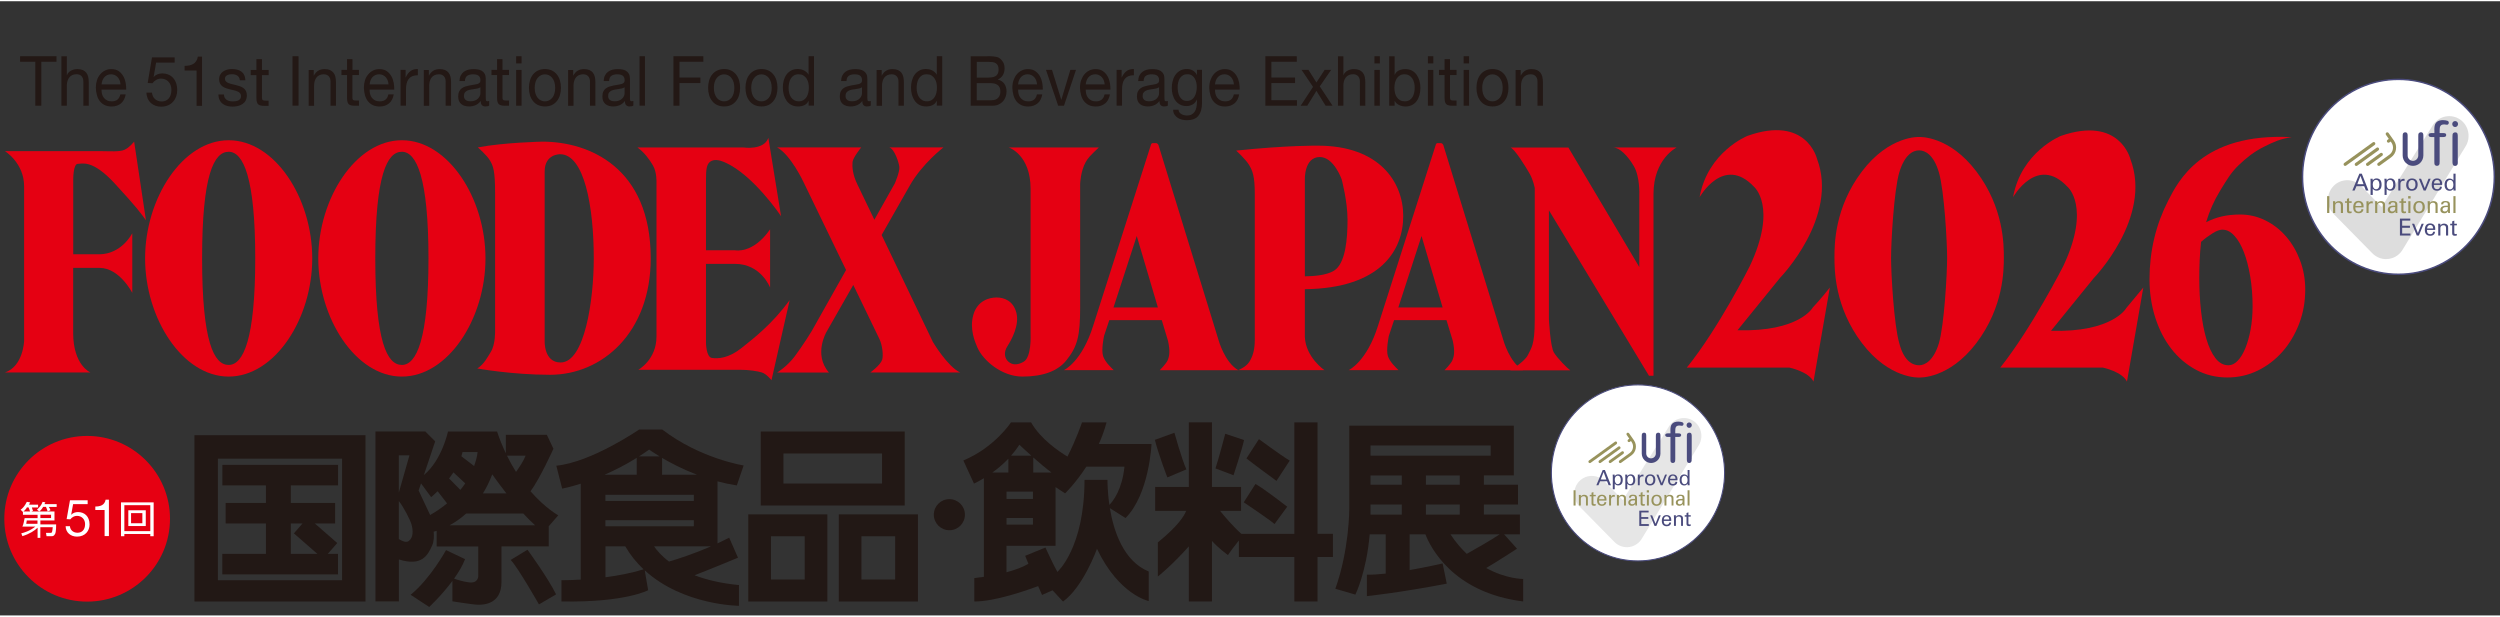 <?xml version="1.0" encoding="UTF-8"?>
<svg id="_レイヤー_1" data-name="レイヤー 1" xmlns="http://www.w3.org/2000/svg" width="300px" height="74px" xmlns:xlink="http://www.w3.org/1999/xlink" viewBox="0 0 446.93 109.8">
  <rect x="0" y="0" width="446.93" height="109.8" fill="#333333" stroke="none"/>
  <defs>
    <style>
      .cls-1 {
        fill: none;
      }

      .cls-2 {
        fill: #221815;
      }

      .cls-3 {
        fill: #231815;
      }

      .cls-4 {
        fill: #97925c;
      }

      .cls-5 {
        fill: #fff;
      }

      .cls-6 {
        fill: #4a4b7d;
      }

      .cls-7 {
        fill: #8c8c8c;
        opacity: .3;
      }

      .cls-8 {
        fill: #98935c;
      }

      .cls-9 {
        opacity: .3;
      }

      .cls-10 {
        fill: #aaabab;
      }

      .cls-11 {
        fill: #e50012;
      }

      .cls-12 {
        fill: #e60012;
      }

      .cls-13 {
        clip-path: url(#clippath);
      }
    </style>
    <clipPath id="clippath">
      <rect class="cls-1" x="281.43" y="74.52" width="22.72" height="23.09"/>
    </clipPath>
  </defs>
  <g>
    <g>
      <g>
        <path class="cls-5" d="M428.77,48.81c9.47,0,17.14-7.8,17.14-17.42s-7.68-17.42-17.14-17.42-17.14,7.8-17.14,17.42,7.68,17.42,17.14,17.42Z"/>
        <path class="cls-6" d="M428.77,48.95c-9.53,0-17.28-7.87-17.28-17.55s7.75-17.56,17.28-17.56,17.28,7.88,17.28,17.56-7.75,17.55-17.28,17.55ZM428.77,14.1c-9.38,0-17.01,7.76-17.01,17.29s7.63,17.29,17.01,17.29,17.01-7.76,17.01-17.29-7.63-17.29-17.01-17.29Z"/>
      </g>
      <path class="cls-7" d="M426.56,46.1c-.9,0-1.79-.37-2.44-1.03l-6.94-7.05c-1.35-1.38-1.35-3.61,0-5,1.35-1.37,3.55-1.37,4.91,0l3.68,3.76,9.03-14.43c.94-1.69,3.05-2.31,4.73-1.37,1.68.95,2.27,3.1,1.35,4.8l-11.28,18.5c-.52.97-1.47,1.63-2.54,1.78-.17.03-.33.04-.5.04"/>
      <path class="cls-6" d="M435.19,23.03c0-.58.06-.96.24-1.22.33-.49.91-.56,1.31-.56.34,0,.65.07.79.12.07.02.25.11.25.34,0,.2-.14.37-.31.37-.09,0-.44-.06-.51-.06-.74,0-.82.42-.82,1.1v.45h.59c.23,0,.58,0,.58.34,0,.37-.37.37-.58.37h-.59v4.37c0,.32-.01.53-.14.65-.07.07-.18.13-.34.13-.12,0-.25-.04-.34-.13-.13-.13-.13-.33-.13-.65v-4.37h-.51c-.11,0-.52,0-.52-.37,0-.34.41-.34.55-.34h.49v-.54Z"/>
      <path class="cls-6" d="M438.91,22.49c-.29,0-.52-.24-.52-.54s.23-.53.52-.53.52.24.52.53-.23.54-.52.54M439.39,28.65c0,.31-.01.4-.04.48-.07.21-.26.31-.44.31-.47,0-.48-.44-.48-.79v-4.43c0-.34.01-.51.13-.64.09-.09.21-.14.36-.14.25,0,.34.1.4.22.06.12.06.38.06.57v4.43Z"/>
      <path class="cls-4" d="M427,23.55c-.09-.13-.26-.16-.39-.06-.13.09-.15.27-.07.39l.51.73-.23.17c-.12.09-.15.27-.06.39.09.13.26.16.39.07l.23-.16.14.19h0s0,0,0,0c.49.7.33,1.66-.36,2.16l-2.06,1.49h0c-.12.09-.15.27-.06.4.09.13.26.16.39.07,0,0,2.05-1.48,2.05-1.49.94-.68,1.16-2.01.5-2.97l-.98-1.39Z"/>
      <path class="cls-6" d="M432.44,23.57h0c-.12.13-.12.29-.12.55v3.45c0,.53-.43.97-.95.97s-.95-.43-.95-.96v-3.46c0-.16,0-.36-.06-.47-.06-.11-.15-.22-.38-.22-.13,0-.25.05-.33.13h0c-.11.13-.12.29-.12.55v3.47c.01,1.02.84,1.85,1.85,1.85s1.84-.83,1.85-1.85v-3.47c0-.16,0-.36-.06-.47-.06-.11-.15-.22-.38-.22-.13,0-.25.05-.33.13"/>
      <g>
        <path class="cls-4" d="M424.53,25.69h0c.12-.09.15-.27.06-.4-.09-.13-.26-.16-.39-.07l-5.12,3.7h0c-.12.09-.15.27-.06.4.09.13.26.16.39.07l5.12-3.7Z"/>
        <path class="cls-4" d="M425.2,26.66h0c.12-.09.15-.27.06-.4-.09-.13-.26-.16-.39-.07l-3.8,2.74c-.12.09-.15.27-.06.4.09.13.26.16.39.07l3.8-2.74Z"/>
        <path class="cls-4" d="M425.88,27.62h0c.12-.09.15-.27.06-.4-.09-.13-.26-.16-.39-.07h0l-2.46,1.78c-.13.09-.15.27-.06.4.09.13.26.16.39.07l2.46-1.78Z"/>
        <g>
          <polygon class="cls-3" points="3.59 10.82 3.59 9.83 10.1 9.83 10.1 10.82 7.39 10.82 7.39 18.68 6.31 18.68 6.31 10.82 3.59 10.82"/>
          <path class="cls-3" d="M11.95,9.83v3.38h.02c.08-.2.18-.37.32-.5.14-.14.29-.25.46-.33.17-.09.35-.15.54-.19.19-.04.37-.06.54-.06.39,0,.71.06.97.17.26.12.47.28.63.48.16.21.27.45.34.74.06.29.1.6.1.95v4.21h-.97v-4.34c0-.4-.11-.71-.32-.94-.21-.23-.51-.35-.88-.35-.3,0-.55.05-.77.15-.22.1-.4.24-.54.42-.14.18-.25.39-.33.64-.07.24-.11.51-.11.8v3.62h-.97v-8.84h.97Z"/>
          <path class="cls-3" d="M21.62,18.27c-.44.36-.99.55-1.66.55-.47,0-.88-.08-1.23-.25-.35-.16-.64-.4-.87-.69-.24-.3-.41-.65-.53-1.07-.12-.41-.18-.86-.2-1.35,0-.49.07-.93.2-1.34s.33-.76.58-1.05c.25-.3.54-.53.88-.69.34-.17.71-.25,1.11-.25.52,0,.96.12,1.3.35.35.24.62.54.83.9.21.36.35.76.43,1.19.08.43.11.84.1,1.23h-4.41c0,.28.02.55.09.8.07.25.18.47.33.67.15.19.35.35.58.46.24.12.51.17.83.17.41,0,.75-.1,1.01-.31.26-.21.43-.52.52-.94h.96c-.13.72-.41,1.26-.86,1.62M21.39,14.16c-.09-.22-.21-.42-.35-.58-.15-.16-.32-.29-.52-.38-.2-.1-.42-.14-.67-.14s-.48.05-.68.14c-.2.1-.37.22-.52.39-.14.16-.26.36-.34.58-.08.22-.13.45-.15.7h3.38c-.02-.25-.07-.48-.15-.71"/>
          <rect class="cls-3" x="52.29" y="9.83" width="1.08" height="8.84"/>
          <path class="cls-3" d="M56.09,12.27v1.02h.02c.4-.78,1.04-1.16,1.91-1.16.39,0,.71.06.97.17.26.12.47.28.63.48.16.21.27.45.34.74.06.29.1.6.1.95v4.21h-.97v-4.33c0-.4-.11-.71-.32-.94-.21-.23-.51-.35-.88-.35-.3,0-.55.05-.77.15-.22.1-.4.24-.54.42-.14.18-.25.39-.32.64-.07.24-.11.51-.11.8v3.62h-.97v-6.4h.91Z"/>
          <path class="cls-3" d="M64.17,12.27v.93h-1.17v3.98c0,.12,0,.22.03.3.02.07.06.13.11.17.05.04.13.07.22.08.1.01.22.02.37.02h.44v.93h-.74c-.25,0-.47-.02-.64-.06-.18-.04-.32-.11-.43-.2-.11-.1-.19-.24-.24-.42-.05-.18-.08-.42-.08-.72v-4.08h-1v-.93h1v-1.92h.97v1.92h1.17Z"/>
          <path class="cls-3" d="M69.54,18.27c-.44.36-.99.55-1.66.55-.47,0-.88-.08-1.23-.25-.35-.16-.64-.4-.87-.69-.24-.3-.41-.65-.53-1.07-.12-.41-.18-.86-.2-1.35,0-.49.07-.93.2-1.34s.33-.76.58-1.05c.25-.3.54-.53.88-.69.34-.17.71-.25,1.11-.25.52,0,.96.12,1.3.35.35.24.62.54.83.9.21.36.35.76.43,1.19.08.43.11.84.1,1.23h-4.41c0,.28.02.55.09.8.07.25.18.47.33.67.15.19.35.35.58.46.24.12.51.17.83.17.41,0,.75-.1,1.01-.31.26-.21.43-.52.52-.94h.96c-.13.72-.41,1.26-.86,1.62M69.31,14.16c-.09-.22-.21-.42-.35-.58-.15-.16-.32-.29-.52-.38-.2-.1-.42-.14-.67-.14s-.48.05-.68.14c-.2.1-.37.22-.52.39-.14.16-.26.36-.34.58-.08.22-.13.45-.15.7h3.38c-.02-.25-.07-.48-.15-.71"/>
          <path class="cls-3" d="M72.51,12.27v1.35h.02c.24-.52.52-.9.87-1.15.34-.25.78-.36,1.3-.35v1.11c-.39,0-.72.06-.99.17-.27.12-.49.29-.66.51-.17.22-.29.49-.36.81-.08.32-.11.68-.11,1.1v2.85h-.97v-6.4h.91Z"/>
          <path class="cls-3" d="M76.67,12.27v1.02h.02c.4-.78,1.04-1.16,1.91-1.16.39,0,.71.06.97.17.26.12.47.28.63.48.16.21.27.45.34.74.06.29.1.6.1.95v4.21h-.97v-4.33c0-.4-.11-.71-.32-.94-.21-.23-.51-.35-.88-.35-.3,0-.55.05-.77.15-.22.1-.4.24-.54.42-.14.18-.25.39-.32.64-.07.24-.11.51-.11.8v3.62h-.97v-6.4h.91Z"/>
          <path class="cls-3" d="M87.45,18.65c-.17.11-.4.16-.69.16-.25,0-.45-.08-.6-.23-.15-.15-.22-.4-.22-.75-.27.35-.58.6-.93.75-.35.15-.74.23-1.15.23-.27,0-.52-.03-.76-.1-.24-.07-.45-.17-.62-.31-.18-.14-.31-.32-.42-.55-.1-.23-.15-.5-.15-.82,0-.36.06-.66.17-.89.11-.23.26-.42.45-.56.19-.14.4-.25.64-.33.24-.07.48-.14.74-.19.27-.06.52-.1.76-.13.24-.03.45-.07.63-.12.18-.05.33-.13.43-.23.11-.1.16-.25.16-.45,0-.23-.04-.42-.12-.56-.08-.14-.18-.25-.31-.32-.13-.07-.27-.12-.42-.15-.16-.03-.31-.04-.46-.04-.41,0-.75.08-1.03.25-.27.17-.42.49-.44.96h-.97c.02-.4.09-.73.23-1,.14-.27.32-.49.55-.66.23-.17.49-.29.78-.37.29-.07.61-.11.94-.11.27,0,.53.02.79.06.26.04.5.13.71.25.21.13.38.31.51.54.13.23.19.53.19.9v3.29c0,.25.01.43.04.54.03.12.12.17.27.17.08,0,.18-.02.3-.05v.82ZM85.88,15.37c-.12.1-.28.17-.48.22-.2.05-.4.08-.62.11-.22.03-.43.06-.66.1-.22.04-.42.1-.59.18-.17.08-.32.2-.43.35-.11.15-.16.36-.16.62,0,.17.03.32.1.44.06.12.15.22.25.29.1.07.22.13.36.16.14.03.28.05.43.05.32,0,.59-.05.82-.14.23-.09.41-.21.56-.36s.25-.3.32-.47c.07-.17.1-.33.1-.47v-1.07Z"/>
          <path class="cls-3" d="M91,12.27v.93h-1.17v3.98c0,.12,0,.22.03.3.02.07.06.13.11.17.05.04.13.07.22.08.1.01.22.02.37.02h.44v.93h-.74c-.25,0-.47-.02-.64-.06-.18-.04-.32-.11-.43-.2-.11-.1-.19-.24-.25-.42-.05-.18-.08-.42-.08-.72v-4.08h-1v-.93h1v-1.92h.97v1.92h1.17Z"/>
          <path class="cls-3" d="M92.27,9.83h.97v1.29h-.97v-1.29ZM93.24,18.68h-.97v-6.4h.97v6.4Z"/>
          <path class="cls-3" d="M94.74,14.16c.12-.41.3-.76.55-1.07.24-.3.54-.54.9-.71.36-.17.77-.26,1.23-.26s.88.09,1.24.26c.35.17.65.41.89.71.24.3.43.66.55,1.07.12.41.18.85.18,1.32s-.06.91-.18,1.31c-.12.4-.3.76-.55,1.06-.24.3-.54.54-.89.71-.35.17-.77.25-1.24.25s-.87-.09-1.23-.25c-.36-.17-.66-.4-.9-.71-.24-.3-.43-.65-.55-1.06-.12-.4-.18-.84-.18-1.31s.06-.91.18-1.32M95.73,16.52c.1.3.23.55.39.76.17.2.36.36.59.46.22.11.46.16.71.16s.49-.05.71-.16c.22-.11.42-.26.59-.46.17-.2.3-.45.39-.76.1-.3.14-.65.14-1.03s-.05-.73-.14-1.03c-.1-.3-.23-.56-.39-.76-.17-.21-.36-.36-.59-.47-.22-.11-.46-.16-.71-.16s-.49.05-.71.16c-.22.11-.42.27-.59.47-.17.21-.3.46-.39.76-.1.3-.14.65-.14,1.03s.05.73.14,1.03"/>
          <path class="cls-3" d="M102.47,12.27v1.02h.02c.4-.78,1.04-1.16,1.91-1.16.39,0,.71.06.97.17.26.12.47.28.63.48.16.21.27.45.34.74.06.29.1.6.1.95v4.21h-.97v-4.33c0-.4-.11-.71-.32-.94-.21-.23-.51-.35-.88-.35-.3,0-.55.05-.77.15-.22.1-.4.24-.54.42-.14.18-.25.39-.32.64-.07.24-.11.51-.11.8v3.62h-.97v-6.4h.91Z"/>
          <path class="cls-3" d="M113.23,18.65c-.17.11-.4.16-.69.16-.25,0-.45-.08-.6-.23-.15-.15-.22-.4-.22-.75-.27.35-.58.6-.93.75-.35.15-.74.23-1.15.23-.27,0-.52-.03-.76-.1-.24-.07-.45-.17-.62-.31-.18-.14-.31-.32-.42-.55-.1-.23-.15-.5-.15-.82,0-.36.06-.66.17-.89.11-.23.26-.42.45-.56.19-.14.4-.25.64-.33.24-.07.49-.14.74-.19.27-.06.52-.1.76-.13.24-.03.45-.07.63-.12.18-.05.33-.13.43-.23.11-.1.16-.25.16-.45,0-.23-.04-.42-.12-.56-.08-.14-.18-.25-.31-.32-.13-.07-.27-.12-.42-.15-.16-.03-.31-.04-.46-.04-.41,0-.75.08-1.03.25-.27.17-.42.49-.44.96h-.97c.02-.4.09-.73.23-1,.14-.27.32-.49.55-.66.23-.17.49-.29.78-.37.29-.07.61-.11.94-.11.27,0,.53.02.79.06.26.04.5.13.71.25.21.13.38.31.51.54.13.23.19.53.19.9v3.29c0,.25.01.43.04.54.03.12.12.17.27.17.08,0,.18-.02.3-.05v.82ZM111.66,15.37c-.12.1-.28.17-.48.22-.2.05-.4.08-.62.11-.22.03-.43.06-.66.1-.22.04-.42.1-.59.18-.17.08-.32.2-.43.35-.11.15-.16.36-.16.62,0,.17.03.32.1.44.06.12.15.22.25.29.1.07.22.13.36.16.14.03.28.05.43.05.32,0,.59-.05.82-.14.23-.09.41-.21.56-.36.14-.14.25-.3.32-.47.07-.17.1-.33.1-.47v-1.07Z"/>
          <rect class="cls-3" x="114.33" y="9.83" width=".97" height="8.84"/>
          <polygon class="cls-3" points="125.74 9.83 125.74 10.82 121.47 10.82 121.47 13.64 125.21 13.64 125.21 14.63 121.47 14.63 121.47 18.68 120.39 18.68 120.39 9.83 125.74 9.83"/>
          <path class="cls-3" d="M126.77,14.16c.12-.41.3-.76.55-1.07.24-.3.54-.54.9-.71.36-.17.77-.26,1.23-.26s.88.09,1.24.26c.35.17.65.41.89.71.24.3.43.66.55,1.07.12.41.18.85.18,1.32s-.06.91-.18,1.31c-.12.4-.3.76-.55,1.06-.24.3-.54.54-.89.71-.35.17-.77.25-1.24.25s-.87-.09-1.23-.25c-.36-.17-.66-.4-.9-.71-.24-.3-.43-.65-.55-1.06-.12-.4-.18-.84-.18-1.31s.06-.91.18-1.32M127.76,16.52c.1.3.23.55.39.76.17.2.36.36.59.46.22.11.46.16.71.16s.49-.05.71-.16c.22-.11.42-.26.59-.46.17-.2.3-.45.39-.76.1-.3.14-.65.14-1.03s-.05-.73-.14-1.03c-.1-.3-.23-.56-.39-.76-.17-.21-.36-.36-.59-.47-.22-.11-.46-.16-.71-.16s-.49.05-.71.16c-.22.11-.42.27-.59.47-.17.21-.3.46-.39.76-.1.3-.14.65-.14,1.03s.05.73.14,1.03"/>
          <path class="cls-3" d="M133.45,14.16c.12-.41.3-.76.55-1.07.24-.3.54-.54.9-.71.36-.17.77-.26,1.23-.26s.88.09,1.24.26c.35.17.65.41.89.71.24.3.43.66.55,1.07s.18.85.18,1.32-.06.91-.18,1.31-.3.76-.55,1.06c-.24.3-.54.54-.89.71-.35.17-.77.25-1.24.25s-.87-.09-1.23-.25c-.36-.17-.66-.4-.9-.71-.24-.3-.43-.65-.55-1.06-.12-.4-.18-.84-.18-1.31s.06-.91.18-1.32M134.44,16.52c.1.3.23.55.39.76.17.2.36.36.59.46.22.11.46.16.71.16s.49-.05.71-.16c.22-.11.42-.26.59-.46.17-.2.3-.45.39-.76.1-.3.14-.65.14-1.03s-.05-.73-.14-1.03c-.1-.3-.23-.56-.39-.76-.17-.21-.36-.36-.59-.47-.22-.11-.46-.16-.71-.16s-.49.05-.71.16c-.22.11-.42.27-.59.47-.17.21-.3.46-.39.76-.1.3-.14.65-.14,1.03s.05.73.14,1.03"/>
          <path class="cls-3" d="M144.56,18.68v-.87h-.02c-.16.36-.41.61-.75.77-.34.16-.72.23-1.13.23-.46,0-.85-.09-1.19-.27-.34-.18-.62-.42-.84-.73-.22-.31-.39-.66-.51-1.07-.11-.4-.17-.83-.17-1.29s.05-.88.16-1.29c.11-.4.28-.76.5-1.06.22-.3.5-.54.84-.72.34-.18.73-.27,1.18-.27.15,0,.32.02.49.05.17.03.35.09.52.17.17.08.34.18.5.31.16.13.29.29.39.48h.02v-3.3h.97v8.84h-.97ZM141.08,16.4c.07.29.18.54.33.76.15.22.34.4.57.53.23.13.5.2.82.2s.6-.07.83-.21c.23-.14.41-.32.56-.55.14-.23.25-.49.31-.77.06-.29.1-.58.1-.88,0-.31-.03-.62-.1-.91-.07-.29-.18-.55-.32-.77-.15-.22-.34-.4-.58-.54-.23-.14-.52-.2-.85-.2s-.6.07-.83.21c-.23.14-.41.33-.55.56-.14.23-.24.49-.3.79-.06.3-.09.6-.09.92,0,.3.04.59.11.87"/>
          <path class="cls-3" d="M155.67,18.65c-.17.11-.4.16-.69.16-.25,0-.45-.08-.6-.23-.15-.15-.22-.4-.22-.75-.27.35-.58.6-.93.75-.35.15-.74.23-1.15.23-.27,0-.52-.03-.76-.1-.24-.07-.45-.17-.62-.31-.18-.14-.31-.32-.42-.55-.1-.23-.15-.5-.15-.82,0-.36.06-.66.17-.89.11-.23.26-.42.45-.56.19-.14.4-.25.64-.33.24-.07.48-.14.74-.19.27-.06.52-.1.76-.13.24-.03.45-.07.63-.12.18-.05.33-.13.43-.23.11-.1.16-.25.16-.45,0-.23-.04-.42-.12-.56-.08-.14-.18-.25-.31-.32-.13-.07-.27-.12-.42-.15-.16-.03-.31-.04-.46-.04-.41,0-.75.08-1.03.25-.27.17-.42.49-.44.96h-.97c.02-.4.09-.73.23-1,.14-.27.32-.49.55-.66.23-.17.49-.29.78-.37.29-.07.61-.11.94-.11.27,0,.53.02.79.06.26.04.5.13.71.25.21.13.38.31.51.54.13.23.19.53.19.9v3.29c0,.25.01.43.04.54.03.12.12.17.27.17.08,0,.18-.02.3-.05v.82ZM154.1,15.37c-.12.1-.28.17-.48.22-.2.05-.4.08-.62.11-.22.03-.43.06-.66.1-.22.04-.42.1-.59.18-.17.08-.32.2-.43.35-.11.15-.16.36-.16.62,0,.17.03.32.1.44.06.12.15.22.25.29.1.07.22.13.36.16.14.03.28.05.43.05.32,0,.59-.05.82-.14.23-.09.41-.21.56-.36.14-.14.25-.3.32-.47.07-.17.1-.33.1-.47v-1.07Z"/>
          <path class="cls-3" d="M157.62,12.27v1.02h.02c.4-.78,1.04-1.16,1.91-1.16.39,0,.71.06.97.17.26.12.47.28.63.48.16.21.27.45.34.74.06.29.1.6.1.95v4.21h-.97v-4.33c0-.4-.11-.71-.32-.94-.21-.23-.51-.35-.88-.35-.3,0-.55.05-.77.15-.22.1-.4.24-.54.42-.14.18-.25.39-.32.64-.07.24-.11.51-.11.8v3.62h-.97v-6.4h.91Z"/>
          <path class="cls-3" d="M167.47,18.68v-.87h-.02c-.16.36-.41.61-.75.77-.34.16-.72.23-1.13.23-.46,0-.85-.09-1.19-.27-.34-.18-.62-.42-.84-.73-.22-.31-.39-.66-.51-1.07-.11-.4-.17-.83-.17-1.29s.06-.88.17-1.29c.11-.4.28-.76.5-1.06.22-.3.51-.54.84-.72.34-.18.73-.27,1.18-.27.15,0,.32.02.49.05.17.03.35.09.53.17.17.08.34.18.49.31.16.13.29.29.39.48h.02v-3.3h.97v8.84h-.97ZM163.98,16.4c.07.29.18.54.33.76.15.22.34.4.57.53.23.13.5.2.82.2s.6-.07.83-.21c.23-.14.41-.32.56-.55.14-.23.25-.49.31-.77.06-.29.1-.58.1-.88,0-.31-.03-.62-.1-.91-.07-.29-.18-.55-.33-.77-.15-.22-.34-.4-.57-.54-.24-.14-.52-.2-.86-.2s-.6.07-.83.21c-.23.14-.41.33-.55.56-.14.23-.24.49-.3.79-.06.3-.09.6-.09.92,0,.3.04.59.11.87"/>
          <path class="cls-3" d="M176.48,9.83c.17,0,.36,0,.56,0,.2,0,.4.02.6.04.2.02.38.05.55.09.17.04.32.1.44.19.27.17.49.41.68.72.19.31.28.68.28,1.13,0,.47-.11.88-.31,1.22-.21.34-.51.6-.89.76v.03c.5.12.88.36,1.15.74.27.38.4.84.4,1.39,0,.32-.05.64-.16.94-.11.31-.26.58-.47.81-.21.23-.47.42-.78.57-.31.14-.66.22-1.07.22h-3.93v-8.84h2.95ZM176.78,13.64c.62,0,1.06-.12,1.33-.35.27-.23.41-.59.41-1.06,0-.31-.05-.56-.14-.74s-.22-.32-.38-.42c-.16-.1-.34-.16-.55-.19-.21-.03-.43-.04-.67-.04h-2.16v2.81h2.16ZM177.32,17.69c.48,0,.85-.14,1.12-.42.27-.28.4-.67.4-1.16,0-.29-.05-.53-.15-.72-.1-.19-.23-.34-.39-.45-.16-.11-.35-.19-.56-.23s-.43-.07-.66-.07h-2.47v3.06h2.71Z"/>
          <path class="cls-3" d="M185.47,18.27c-.44.36-1,.55-1.66.55-.47,0-.88-.08-1.23-.25-.34-.16-.64-.4-.87-.69-.23-.3-.41-.65-.53-1.07-.12-.41-.18-.86-.2-1.35,0-.49.07-.93.21-1.34.14-.4.33-.76.58-1.05.25-.3.54-.53.88-.69.34-.17.71-.25,1.11-.25.52,0,.96.12,1.3.35.35.24.62.54.83.9.21.36.35.76.43,1.19.08.43.11.84.1,1.23h-4.41c0,.28.02.55.09.8.07.25.18.47.33.67.15.19.35.35.58.46.24.12.51.17.83.17.41,0,.75-.1,1.01-.31.26-.21.44-.52.52-.94h.96c-.13.72-.41,1.26-.85,1.62M185.24,14.16c-.09-.22-.2-.42-.35-.58-.15-.16-.32-.29-.52-.38-.2-.1-.42-.14-.67-.14s-.48.05-.68.14c-.2.1-.37.22-.52.39-.14.16-.26.36-.34.58-.08.22-.13.45-.15.7h3.38c-.01-.25-.07-.48-.15-.71"/>
          <polygon class="cls-3" points="189.17 18.68 186.99 12.27 188.07 12.27 189.72 17.61 189.74 17.61 191.35 12.27 192.36 12.27 190.21 18.68 189.17 18.68"/>
          <path class="cls-3" d="M197.56,18.27c-.44.36-1,.55-1.66.55-.47,0-.88-.08-1.23-.25-.34-.16-.64-.4-.87-.69-.23-.3-.41-.65-.53-1.07-.12-.41-.18-.86-.2-1.35,0-.49.07-.93.21-1.34.14-.4.33-.76.58-1.05.25-.3.54-.53.88-.69.34-.17.71-.25,1.11-.25.52,0,.96.12,1.3.35.35.24.62.54.83.9.21.36.35.76.43,1.19.08.43.11.84.1,1.23h-4.41c0,.28.02.55.09.8.07.25.18.47.33.67.15.19.35.35.58.46.24.12.51.17.83.17.41,0,.75-.1,1.01-.31.26-.21.44-.52.52-.94h.96c-.13.72-.41,1.26-.85,1.62M197.33,14.16c-.09-.22-.2-.42-.35-.58-.15-.16-.32-.29-.52-.38-.2-.1-.42-.14-.67-.14s-.48.05-.68.14-.37.22-.52.39c-.14.16-.26.36-.34.58-.08.22-.13.45-.15.7h3.38c-.01-.25-.07-.48-.15-.71"/>
          <path class="cls-3" d="M200.52,12.27v1.35h.02c.24-.52.53-.9.87-1.15.34-.25.78-.36,1.3-.35v1.11c-.39,0-.72.06-.99.17-.27.12-.49.29-.66.51-.17.22-.29.49-.36.81-.08.32-.11.68-.11,1.1v2.85h-.97v-6.4h.91Z"/>
          <path class="cls-3" d="M208.79,18.65c-.17.11-.4.16-.69.16-.25,0-.45-.08-.6-.23-.15-.15-.22-.4-.22-.75-.27.35-.58.6-.93.75-.35.15-.74.23-1.15.23-.27,0-.52-.03-.76-.1-.24-.07-.45-.17-.62-.31-.18-.14-.31-.32-.42-.55-.1-.23-.15-.5-.15-.82,0-.36.06-.66.17-.89.11-.23.26-.42.45-.56.19-.14.4-.25.64-.33.24-.07.48-.14.73-.19.27-.06.52-.1.76-.13.24-.03.45-.07.63-.12.18-.05.33-.13.43-.23.11-.1.16-.25.16-.45,0-.23-.04-.42-.12-.56-.08-.14-.18-.25-.31-.32s-.27-.12-.42-.15c-.16-.03-.31-.04-.46-.04-.41,0-.75.08-1.03.25-.27.17-.42.49-.44.96h-.97c.02-.4.09-.73.23-1,.14-.27.32-.49.55-.66.23-.17.49-.29.78-.37.29-.07.61-.11.94-.11.27,0,.53.02.79.06.26.04.5.13.71.25.21.13.38.31.51.54.13.23.19.53.19.9v3.29c0,.25.01.43.04.54.03.12.12.17.27.17.08,0,.18-.02.3-.05v.82ZM207.21,15.37c-.12.1-.28.17-.48.22-.2.05-.4.08-.62.11-.22.03-.43.06-.65.1-.22.04-.42.1-.59.18-.18.08-.32.2-.43.35-.11.15-.17.36-.17.62,0,.17.03.32.1.44.06.12.15.22.25.29.1.07.22.13.36.16.14.03.28.05.43.05.32,0,.59-.05.82-.14.23-.09.42-.21.56-.36.14-.14.25-.3.32-.47.07-.17.1-.33.1-.47v-1.07Z"/>
          <path class="cls-3" d="M214.24,20.49c-.44.52-1.13.78-2.07.78-.27,0-.55-.03-.84-.1-.29-.07-.54-.17-.78-.32-.23-.15-.42-.34-.58-.58-.15-.24-.24-.53-.25-.88h.97c0,.19.06.35.16.48.1.13.23.24.38.32.15.08.31.14.48.18.17.04.34.06.5.06.32,0,.59-.06.81-.18.22-.12.4-.29.55-.5.14-.21.25-.46.31-.76.06-.3.1-.62.1-.98v-.42h-.02c-.17.4-.42.69-.76.87-.34.19-.7.28-1.08.28-.44,0-.82-.09-1.15-.26-.33-.17-.6-.41-.82-.7-.22-.29-.39-.64-.5-1.03-.11-.39-.17-.81-.17-1.25,0-.38.05-.77.14-1.17.09-.4.24-.76.46-1.09.21-.33.49-.6.84-.81.35-.21.78-.32,1.29-.32.37,0,.71.09,1.03.27.31.18.56.44.73.8h.01v-.92h.91v5.86c0,1.05-.22,1.83-.66,2.35M213.01,17.61c.22-.14.4-.33.54-.57.14-.24.24-.5.3-.8.06-.3.1-.59.1-.89,0-.28-.03-.56-.09-.83-.06-.27-.16-.52-.29-.74-.13-.22-.31-.39-.52-.53-.21-.13-.47-.2-.77-.2s-.58.06-.8.19c-.22.13-.4.3-.54.51-.14.22-.24.46-.31.74-.07.28-.1.57-.1.88,0,.29.03.58.08.87.05.29.14.55.27.79.13.23.3.42.51.57.21.14.48.22.8.22s.59-.07.82-.22"/>
          <path class="cls-3" d="M220.67,18.27c-.44.36-1,.55-1.66.55-.47,0-.88-.08-1.23-.25-.34-.16-.64-.4-.87-.69-.23-.3-.41-.65-.53-1.07-.12-.41-.18-.86-.2-1.35,0-.49.07-.93.21-1.34.14-.4.33-.76.58-1.05.25-.3.54-.53.88-.69.34-.17.71-.25,1.11-.25.52,0,.96.12,1.3.35.35.24.62.54.83.9.21.36.35.76.43,1.19.08.43.11.84.1,1.23h-4.41c0,.28.02.55.09.8.07.25.18.47.33.67.15.19.35.35.58.46.24.12.51.17.83.17.41,0,.75-.1,1.01-.31.26-.21.44-.52.52-.94h.96c-.13.72-.41,1.26-.85,1.62M220.44,14.16c-.09-.22-.2-.42-.35-.58-.15-.16-.32-.29-.52-.38-.2-.1-.42-.14-.67-.14s-.48.05-.68.14c-.2.1-.37.22-.52.39-.14.16-.26.36-.34.58-.08.22-.13.45-.15.7h3.38c-.01-.25-.07-.48-.15-.71"/>
          <polygon class="cls-3" points="231.83 9.83 231.83 10.82 227.29 10.82 227.29 13.64 231.52 13.64 231.52 14.63 227.29 14.63 227.29 17.69 231.86 17.69 231.86 18.68 226.21 18.68 226.21 9.83 231.83 9.83"/>
          <polygon class="cls-3" points="232.68 12.27 233.92 12.27 235.34 14.52 236.81 12.27 237.97 12.27 235.94 15.22 238.22 18.68 236.98 18.68 235.34 16.03 233.7 18.68 232.52 18.68 234.73 15.31 232.68 12.27"/>
          <path class="cls-3" d="M240.16,9.83v3.38h.02c.08-.2.18-.37.32-.5.14-.14.29-.25.46-.33.17-.09.35-.15.54-.19.19-.04.37-.06.54-.06.39,0,.71.06.97.17.26.12.47.28.63.48.16.21.27.45.34.74.06.29.1.6.1.95v4.21h-.97v-4.34c0-.4-.11-.71-.32-.94-.21-.23-.51-.35-.88-.35-.3,0-.55.05-.77.15-.22.1-.4.24-.54.42-.14.18-.25.39-.33.64-.07.24-.11.51-.11.8v3.62h-.97v-8.84h.97Z"/>
          <path class="cls-3" d="M245.71,9.83h.97v1.29h-.97v-1.29ZM246.67,18.68h-.97v-6.4h.97v6.4Z"/>
          <path class="cls-3" d="M249.32,9.83v3.31h.02c.16-.36.41-.61.75-.77.34-.16.72-.24,1.13-.24.45,0,.85.09,1.19.27.34.18.62.43.84.74.22.31.39.67.51,1.07.11.4.17.83.17,1.29s-.06.88-.17,1.29c-.11.4-.28.76-.5,1.06-.22.3-.51.54-.84.71-.34.17-.73.26-1.18.26-.14,0-.31-.02-.48-.05-.18-.03-.36-.09-.53-.16-.17-.07-.34-.17-.5-.3-.16-.13-.29-.29-.39-.48h-.02v.85h-.97v-8.84h.97ZM252.8,14.55c-.07-.29-.18-.54-.33-.76-.15-.22-.34-.4-.57-.53-.23-.13-.5-.2-.82-.2s-.6.07-.83.21c-.23.14-.41.32-.56.55-.14.23-.25.49-.31.77-.07.29-.1.58-.1.88,0,.31.03.62.1.91.07.29.18.55.33.77.15.22.34.4.58.54.23.14.52.2.85.2s.61-.07.84-.21c.22-.14.4-.33.54-.56.14-.23.24-.49.3-.79.06-.3.09-.6.09-.92,0-.3-.04-.59-.11-.87"/>
          <path class="cls-3" d="M255.27,9.83h.97v1.29h-.97v-1.29ZM256.24,18.68h-.97v-6.4h.97v6.4Z"/>
          <path class="cls-3" d="M260.39,12.27v.93h-1.17v3.98c0,.12.01.22.03.3.02.07.06.13.11.17.05.04.13.07.22.08.1.01.22.02.37.02h.44v.93h-.74c-.25,0-.47-.02-.64-.06-.18-.04-.32-.11-.43-.2-.11-.1-.19-.24-.25-.42-.05-.18-.08-.42-.08-.72v-4.08h-1v-.93h1v-1.92h.97v1.92h1.17Z"/>
          <path class="cls-3" d="M261.66,9.83h.97v1.29h-.97v-1.29ZM262.63,18.68h-.97v-6.4h.97v6.4Z"/>
          <path class="cls-3" d="M264.13,14.16c.12-.41.3-.76.55-1.07.24-.3.54-.54.9-.71.36-.17.77-.26,1.23-.26s.88.09,1.24.26c.35.17.65.41.89.71.24.3.42.66.55,1.07.12.41.18.85.18,1.32s-.06.91-.18,1.31c-.12.4-.3.76-.55,1.06-.24.3-.54.54-.89.71-.35.17-.77.25-1.24.25s-.87-.09-1.23-.25c-.36-.17-.66-.4-.9-.71-.24-.3-.43-.65-.55-1.06-.12-.4-.18-.84-.18-1.31s.06-.91.18-1.32M265.12,16.52c.09.3.23.55.39.76.17.2.36.36.59.46.22.11.46.16.71.16s.49-.05.71-.16c.22-.11.42-.26.59-.46.17-.2.3-.45.39-.76.09-.3.14-.65.14-1.03s-.05-.73-.14-1.03c-.1-.3-.23-.56-.39-.76-.17-.21-.36-.36-.59-.47-.22-.11-.46-.16-.71-.16s-.49.05-.71.16c-.22.11-.42.27-.59.47-.17.21-.3.46-.39.76-.1.3-.14.65-.14,1.03s.05.73.14,1.03"/>
          <path class="cls-3" d="M271.86,12.27v1.02h.02c.4-.78,1.04-1.16,1.91-1.16.39,0,.71.06.97.17.26.12.47.28.63.48.16.21.27.45.34.74.06.29.1.6.1.95v4.21h-.97v-4.33c0-.4-.11-.71-.32-.94-.21-.23-.51-.35-.88-.35-.3,0-.55.05-.77.15-.21.1-.4.24-.54.42-.14.18-.25.39-.32.64-.07.24-.11.51-.11.8v3.62h-.97v-6.4h.91Z"/>
        </g>
        <g>
          <path class="cls-6" d="M438.03,39.78v.28h.35v1.43c0,.34.16.44.53.44.08,0,.18-.02.3-.05v-.29c-.06.02-.12.03-.19.03-.22,0-.26-.06-.26-.27v-1.29h.46v-.28h-.46v-.56l-.38.13v.43h-.35ZM436.27,40.12v-.34h-.4c.01.15.02.3.02.43v1.68h.38v-1.37c0-.28.23-.48.55-.48s.46.17.46.52v1.33h.38v-1.31c0-.24,0-.41-.1-.54-.13-.18-.37-.29-.64-.29-.31,0-.56.15-.65.37M433.9,40.62c0-.38.24-.63.56-.63.29,0,.51.22.51.58v.05h-1.07ZM435.32,41.21h-.36c0,.27-.2.44-.5.44-.37,0-.58-.22-.58-.63v-.13h1.47c0-.09,0-.17,0-.26,0-.56-.34-.91-.91-.91-.6,0-.95.39-.95,1.15,0,.7.34,1.06.98,1.06.5,0,.83-.28.84-.73M432.04,41.89h.38l.88-2.11h-.38l-.67,1.67-.66-1.67h-.39l.85,2.11ZM429.04,41.89h1.88v-.36h-1.48v-1.03h1.39v-.36h-1.39v-.92h1.45v-.36h-1.85v3.02Z"/>
          <path class="cls-4" d="M438.98,34.84h-.38v3.02h.38v-3.02ZM438,37.86c-.02-.11-.02-.18-.02-.2v-1.3c0-.44-.23-.65-.82-.65-.5,0-.76.2-.76.57v.03h.37c0-.23.17-.36.42-.36.27,0,.41.12.41.34v.26h-.36c-.62,0-.98.29-.98.73,0,.37.27.63.7.63.33,0,.56-.13.67-.38.01.16.02.26.04.33h.34ZM437.6,36.81v.21c0,.37-.2.57-.55.57-.23,0-.39-.16-.39-.36,0-.25.21-.43.62-.43h.32ZM434.39,36.1v-.35h-.4c.01.15.02.3.02.43v1.68h.38v-1.37c0-.28.23-.48.55-.48s.46.17.46.52v1.33h.38v-1.31c0-.24,0-.41-.1-.54-.13-.18-.37-.28-.64-.28-.31,0-.56.15-.65.37M432.47,35.98c.4,0,.63.29.63.81s-.25.82-.64.82c-.41,0-.63-.29-.63-.79s.25-.84.64-.84M431.43,36.85c0,.66.38,1.06,1,1.06.67,0,1.06-.41,1.06-1.12s-.38-1.08-1.02-1.08-1.03.44-1.03,1.14M430.95,34.84h-.44v.43h.44v-.43ZM430.54,37.86h.38v-2.11h-.38v2.11ZM428.94,35.75v.28h.35v1.43c0,.34.16.45.53.45.08,0,.18-.02.3-.05v-.29c-.06.02-.12.03-.19.03-.22,0-.26-.06-.26-.27v-1.29h.46v-.28h-.46v-.56l-.38.13v.43h-.35ZM428.6,37.86c-.02-.11-.02-.18-.02-.2v-1.3c0-.44-.23-.65-.82-.65-.5,0-.76.2-.76.57v.03h.37c0-.23.17-.36.42-.36.27,0,.41.12.41.34v.26h-.36c-.62,0-.98.29-.98.73,0,.37.26.63.7.63.33,0,.56-.13.67-.38.01.16.02.26.04.33h.34ZM428.2,36.81v.21c0,.37-.2.57-.55.57-.23,0-.39-.16-.39-.36,0-.25.21-.43.62-.43h.32ZM424.99,36.1v-.35h-.4c.01.15.02.3.02.43v1.68h.38v-1.37c0-.28.23-.48.55-.48s.46.17.46.52v1.33h.38v-1.31c0-.24,0-.41-.1-.54-.13-.18-.37-.28-.64-.28-.31,0-.56.15-.65.37M423.06,37.86h.38v-1.18c0-.37.2-.57.53-.57.05,0,.12,0,.21.03v-.37c-.05,0-.1-.01-.16-.01-.31,0-.51.13-.58.4v-.4h-.39c.01.15.01.26.01.33v1.78ZM421.09,36.6c0-.38.24-.63.56-.63.29,0,.51.22.51.58v.05h-1.07ZM422.51,37.18h-.36c0,.27-.2.44-.5.44-.36,0-.58-.22-.58-.63v-.13h1.47c0-.09,0-.17,0-.26,0-.56-.34-.91-.9-.91-.6,0-.95.39-.95,1.15,0,.7.34,1.06.98,1.06.5,0,.84-.29.84-.73M419.22,35.75v.28h.35v1.43c0,.34.16.45.53.45.08,0,.18-.02.3-.05v-.29c-.06.02-.12.03-.19.03-.22,0-.26-.06-.26-.27v-1.29h.46v-.28h-.46v-.56l-.38.13v.43h-.35ZM417.47,36.1v-.35h-.4c.01.15.02.3.02.43v1.68h.38v-1.37c0-.28.23-.48.55-.48s.46.17.46.52v1.33h.38v-1.31c0-.24,0-.41-.1-.54-.13-.18-.37-.28-.64-.28-.31,0-.56.15-.65.37M416.42,34.84h-.4v3.02h.4v-3.02Z"/>
          <path class="cls-6" d="M437.41,32.76c0-.51.25-.81.6-.81s.59.3.59.87c0,.52-.25.81-.6.81s-.59-.3-.59-.87M438.62,33.84h.39c-.02-.17-.02-.31-.02-.42v-2.6h-.38v1.23c-.16-.23-.39-.35-.68-.35-.56,0-.91.4-.91,1.1s.35,1.09.92,1.09c.28,0,.47-.11.66-.36l.02.31ZM435.13,32.57c0-.38.24-.63.56-.63.29,0,.51.22.51.58v.05h-1.07ZM436.56,33.16h-.37c0,.27-.19.44-.5.44-.36,0-.58-.22-.58-.63v-.13h1.47c0-.09,0-.17,0-.26,0-.56-.34-.91-.91-.91-.6,0-.95.39-.95,1.15,0,.7.34,1.06.98,1.06.5,0,.84-.29.84-.73M433.27,33.84h.38l.88-2.11h-.38l-.67,1.67-.66-1.67h-.39l.85,2.11ZM431.19,31.96c.4,0,.63.29.63.81s-.25.82-.64.82-.63-.29-.63-.79.25-.84.64-.84M430.15,32.82c0,.66.38,1.06,1,1.06.67,0,1.06-.41,1.06-1.12s-.38-1.08-1.02-1.08-1.03.44-1.03,1.14M428.75,33.84h.38v-1.18c0-.37.2-.57.53-.57.05,0,.12,0,.21.03v-.37c-.05,0-.11-.01-.16-.01-.31,0-.51.13-.58.4v-.4h-.39c.01.15.01.26.01.33v1.78ZM426.66,32.74c0-.51.25-.81.6-.81s.59.3.59.87c0,.52-.25.81-.6.81s-.59-.3-.59-.87M426.28,34.63h.38v-1.12c.16.23.4.36.68.36.58,0,.91-.38.91-1.1s-.34-1.1-.91-1.1c-.29,0-.51.12-.67.37l-.02-.31h-.39c.02.18.03.31.03.42v2.49ZM424.18,32.74c0-.51.25-.81.6-.81s.59.3.59.87c0,.52-.25.81-.6.81s-.59-.3-.59-.87M423.8,34.63h.38v-1.12c.16.23.4.36.68.36.58,0,.9-.38.9-1.1s-.34-1.1-.91-1.1c-.29,0-.51.12-.67.37l-.02-.31h-.39c.02.18.02.31.02.42v2.49ZM422.53,32.71h-1.12l.58-1.49.55,1.49ZM420.94,33.84l.33-.78h1.38l.3.78h.46l-1.19-3.02h-.43l-1.26,3.02h.41Z"/>
          <path class="cls-11" d="M17.96,45.23h-4.87v-13.4s0-2.76.81-2.76,2.61-.82,6.59,3.49c3.98,4.31,4.63,5.27,5.6,6.59l-2.11-14.06s-.8,1.05-1.71,1.46c-.89.41-2.68.25-4.06.25H.89s3.42,2.12,3.42,6.26v27.71s-.17,4.5-3.42,5.6h15.28s-3.09-1.27-3.09-7.07v-11.63h4.72c3.58,0,5.85,4.47,5.85,4.47v-10.65c-2.27,3.91-5.7,3.73-5.7,3.73"/>
          <path class="cls-11" d="M40.88,24.85c-8.25,0-14.94,10.39-14.94,21.12s6.69,21.13,14.94,21.13,14.94-10.31,14.94-21.13-6.69-21.12-14.94-21.12M40.88,65.02c-2.62,0-4.75-4.08-4.75-19.05s2.13-19.06,4.75-19.06,4.75,4.64,4.75,19.06-2.13,19.05-4.75,19.05"/>
          <path class="cls-11" d="M71.84,24.85c-8.25,0-14.94,10.39-14.94,21.12s6.69,21.13,14.94,21.13,14.95-10.31,14.95-21.13-6.7-21.12-14.95-21.12M71.84,65.02c-2.62,0-4.75-4.08-4.75-19.05s2.13-19.06,4.75-19.06,4.76,4.64,4.76,19.06-2.13,19.05-4.76,19.05"/>
          <path class="cls-11" d="M98.34,66.78c9.26,0,17.99-7.48,17.99-20.82,0-16.33-11.12-20.86-19.37-20.86,0,0-6.83.14-11.54,1.03,0,0,1.63,1.39,2.19,2.37.56.97.9,1.78.9,5.85v24.55s.07,2.43-.74,3.74c-.5.8-1.22,2.27-2.44,3.01,0,0,6.18,1.13,13.01,1.13M97.37,60.76v-30.32c0-3.17,2.76-3.09,2.76-3.09,4.3,0,6.02,9.27,6.02,18.61,0,7.48-1.63,18.62-5.93,18.62-3.01,0-2.85-3.82-2.85-3.82"/>
          <path class="cls-11" d="M132.48,62.06c-2.28,1.79-4.15,1.87-5.21,1.71-1.06-.16-1.06-2.76-1.06-2.76v-14.06h5.2c4.64,0,6.26,4.23,6.26,4.23v-10.4c-3.09,4.46-6.26,3.74-6.26,3.74h-5.2v-12.43c0-2.12.08-3.17,1.06-3.58.97-.41,2.36.32,2.36.32,5.04,2.2,10,9.59,10,9.59l-2.27-13.98c-.82,2.27-4.47,1.7-4.47,1.7h-18.94c1.29.9,2.2,2.24,2.76,3.18.73,1.22.65,3.01.65,3.01v27.63c0,4.14-3.25,5.93-3.25,5.93h18.37c1.38,0,2.92.23,3.73.48.82.25,1.71,1.38,1.71,1.38l3.25-14.31c-3.09,4.23-6.42,6.83-8.69,8.62"/>
          <path class="cls-11" d="M155.56,66.37h16.09c-2.27-1.06-4.87-5.45-4.87-5.45l-9.17-19.13,5.03-8.83c2.19-3.9,6.02-6.83,6.02-6.83h-9.67c.98.33,1.73,2.85,1.79,3.5.08.89-.81,2.93-.81,2.93l-3.66,6.5-3.01-6.26c-.89-1.79-.97-3.25-.89-4.07.09-.81,1.55-2.6,1.55-2.6h-15.04c2.44,1.31,4.72,6.19,4.72,6.19l7.61,15.73-5.42,9.63c-.65,1.3-2.35,3.9-3.74,5.78-1.38,1.86-3.17,2.92-3.17,2.92h9.27c-2.84-3.25-.41-7.32-.41-7.32l4.76-8.34,4.67,9.65c.57,1.22.72,3.01.49,3.73-.3.95-2.12,2.28-2.12,2.28"/>
          <path class="cls-11" d="M196.46,26.14h-16.12s3.9,1.27,3.9,7.4v26.09s.19,3.95-1.21,4.8c-1.23.72-2.12.56-2.76,0-.66-.58-.9-1.63-.17-2.77.74-1.14,2.17-3.76,1.6-5.96-.57-2.2-2.25-2.74-3.55-2.74s-3.42.57-4.14,3.09c-.73,2.51.3,4.88.72,5.85,1.03,2.36,4.4,5.2,8.05,5.2s6.35-.98,7.88-2.93c1.95-2.45,2.44-4.3,2.44-9.42v-22.11s.08-2.27.99-3.89c.44-.77.81-1.15,2.36-2.62"/>
          <path class="cls-11" d="M207.33,65.96h14.04c-2.44-1.41-3.52-5.36-3.52-5.36l-10.76-34.93c-.16-.29-.39-.3-.39-.3h-.67c-.15,0-.24.19-.24.19l-10.33,32.35c-2.03,6.58-5.27,8.04-5.27,8.04h8.91c-.46-.46-1.52-1.41-1.89-2.49-.38-1.09.16-3.63.16-3.63l.94-2.82h9.38l1.11,3.68c.44,1.96.22,2.82-.04,3.47-.28.65-1.42,1.79-1.42,1.79M199.06,54.75l4.16-12.78,3.78,12.78h-7.93Z"/>
          <path class="cls-11" d="M258.25,65.96h14.03c-2.44-1.41-3.52-5.36-3.52-5.36l-10.75-34.93c-.16-.29-.39-.3-.39-.3h-.67c-.15,0-.24.19-.24.19l-10.33,32.35c-2.03,6.58-5.28,8.04-5.28,8.04h8.91c-.45-.46-1.51-1.41-1.89-2.49-.37-1.09.16-3.63.16-3.63l.94-2.82h9.37l1.12,3.68c.43,1.96.22,2.82-.05,3.47-.27.65-1.41,1.79-1.41,1.79M249.98,54.75l4.15-12.78,3.77,12.78h-7.92Z"/>
          <path class="cls-11" d="M250.86,38.41c0-6.15-4.34-12.59-15.24-12.59,0,0-5.28-.09-14.63.88,0,0,1.63,1.47,2.28,2.52.65,1.06,1.05,2.03,1.05,5.2v25.76s.08,1.79-.4,3.09c-.49,1.3-.95,1.95-2.55,2.68h15.4s-3.33-2.27-3.5-5.93v-8.54c13.58-.16,17.59-7,17.59-13.09M235.95,27.85c2.51,0,3.9,3.98,3.9,3.98,0,0,1.05,3.91,1.05,7.24s-.32,7.8-2.43,9.11c-1.34.81-3.53.98-5.2,1v-17.26s-.17-4.07,2.69-4.07"/>
          <path class="cls-11" d="M288.45,26.14h11.29s-4.14,2.04-4.14,8.3v32.51h-.81l-17.89-29.58v19.43s.24,4.96.9,6.01c.65,1.05,2.35,2.77,2.92,3.17h-10.73s2.6-1.54,3.17-2.76c.56-1.23,1.21-1.62,1.21-6.26v-23.56s-.24-1.36-.89-2.53c-.6-1.08-2.84-4.72-3.5-4.72h10.4l12.68,21.37v-12.83s.16-3.25-.97-5.2c-1.14-1.95-2.6-3.34-3.66-3.34"/>
        </g>
      </g>
      <g>
        <g>
          <path class="cls-11" d="M343.08,65.08c1.04,0,2.61-.83,3.55-3.97.94-3.24,1.46-12.32,1.46-15.24h0c0-2.92-.52-12-1.46-15.24-.94-3.24-2.5-3.97-3.55-3.97h0c-1.15,0-2.61.83-3.55,3.97-.94,3.24-1.46,12.32-1.46,15.24h0c0,2.92.52,12,1.46,15.24.83,3.24,2.4,3.97,3.55,3.97h0M327.95,45.77c0-2.19,0-8.87,4.91-15.34,4.91-6.47,10.23-6.16,10.23-6.16h0s5.32-.31,10.23,6.16c4.91,6.47,4.91,13.15,4.91,15.34h0c0,2.19,0,8.87-4.91,15.34-4.91,6.47-10.23,6.16-10.23,6.16h0s-5.32.31-10.23-6.16c-4.91-6.47-4.91-13.15-4.91-15.34h0"/>
          <path class="cls-11" d="M327.12,51.2l-2.92,16.8c-.83-1.77-4.28-2.5-4.28-2.5h-18.37c5.74-7.1,11.27-18.16,11.27-18.16,5.01-10.65.73-14.19.73-14.19-5.43-5.74-9.71,1.88-9.71,1.88,1.46-8.14,8.56-10.96,8.56-10.96,10.54-3.76,12.42,4.07,12.42,4.07,3.97,10.44-6.58,21.29-6.58,21.29l-7.62,9.39c11.06.31,13.46-4.07,13.46-4.07,0,0,1.57-1.67,3.03-3.55"/>
          <path class="cls-11" d="M383.16,51.2l-2.92,16.8c-.83-1.77-4.28-2.5-4.28-2.5h-18.37c5.64-7.1,11.27-18.16,11.27-18.16,5.01-10.65.73-14.19.73-14.19-5.43-5.74-9.71,1.88-9.71,1.88,1.46-8.14,8.56-10.96,8.56-10.96,10.54-3.65,12.42,4.17,12.42,4.17,3.97,10.44-6.58,21.29-6.58,21.29l-7.62,9.39c11.06.31,13.46-4.07,13.46-4.07,0,0,1.46-1.77,3.03-3.65"/>
        </g>
        <path class="cls-11" d="M409.61,24.32c-1.95.27-3.19.85-4.93,1.72-1.74.88-3.02,1.89-4.45,3.25-1.43,1.36-2.22,2.77-3.31,4.54-1.09,1.77-1.93,3.66-2.53,5.68.83-.44,1.75-.78,2.74-1.02.99-.24,2.11-.36,3.36-.36,1.58,0,3.08.35,4.49,1.05,1.42.7,2.65,1.66,3.7,2.87s1.89,2.64,2.5,4.27c.62,1.63.93,3.37.93,5.23,0,2.17-.36,4.2-1.09,6.1-.73,1.9-1.72,3.57-2.98,5-1.26,1.43-2.74,2.56-4.42,3.38-1.69.82-3.49,1.23-5.42,1.23-2.05,0-3.93-.46-5.63-1.38-1.71-.92-3.18-2.17-4.41-3.76-1.23-1.59-2.19-3.45-2.87-5.6-.68-2.14-1.02-4.43-1.02-6.86s.29-4.96.86-7.33c.57-2.37,1.41-4.59,2.48-6.68,1.71-3.33,5.97-12.18,22.01-11.35ZM397.33,40.83c-.48,0-1.07.21-1.76.64-.69.43-1.39.94-2.08,1.55-.12,1.08-.2,2.17-.25,3.26-.05,1.09-.07,2.14-.07,3.15,0,2.06.1,4.04.31,5.92.21,1.89.52,3.55.95,5,.43,1.45.97,2.6,1.62,3.45.65.85,1.43,1.28,2.34,1.28.59,0,1.15-.28,1.67-.83.52-.55.97-1.31,1.36-2.26.39-.96.7-2.07.93-3.34.23-1.27.35-2.63.35-4.09,0-1.89-.14-3.66-.42-5.34-.28-1.67-.66-3.13-1.14-4.37-.48-1.24-1.05-2.23-1.71-2.94-.66-.72-1.36-1.07-2.11-1.07Z"/>
      </g>
    </g>
    <g>
      <path class="cls-3" d="M31.23,10.97h-3.32l-.44,2.53.02.03c.36-.43.97-.63,1.53-.63,1.46,0,2.66,1.01,2.66,3.02,0,1.49-.96,2.93-2.88,2.93-1.43,0-2.59-.93-2.62-2.52h.99c.06.91.74,1.59,1.73,1.59s1.74-.68,1.74-2.09c0-1.17-.75-2-1.86-2-.63,0-1.15.34-1.53.83l-.85-.05.77-4.57h4.06v.93Z"/>
      <path class="cls-3" d="M36.13,18.7h-.99v-6.31h-2.14v-.84c1.13,0,2.15-.32,2.37-1.65h.75v8.81Z"/>
      <path class="cls-3" d="M40.03,16.67c.03.94.8,1.24,1.61,1.24.62,0,1.45-.15,1.45-.96s-.97-.96-1.96-1.19c-.98-.24-1.96-.58-1.96-1.81,0-1.29,1.2-1.83,2.24-1.83,1.32,0,2.38.45,2.46,2.01h-.99c-.07-.82-.74-1.08-1.39-1.08-.59,0-1.28.17-1.28.82,0,.76,1.04.88,1.96,1.12.99.24,1.96.58,1.96,1.83,0,1.53-1.33,2.02-2.55,2.02-1.35,0-2.48-.58-2.54-2.17h.99Z"/>
      <path class="cls-3" d="M46.83,12.28h1.2v.93h-1.2v3.99c0,.48.13.57.74.57h.45v.93h-.75c-1.02,0-1.43-.22-1.43-1.4v-4.09h-1.02v-.93h1.02v-1.93h.99v1.93Z"/>
    </g>
  </g>
  <g>
    <path class="cls-5" d="M292.82,100.05c8.55,0,15.49-7.05,15.49-15.74s-6.93-15.74-15.49-15.74-15.48,7.05-15.48,15.74,6.93,15.74,15.48,15.74"/>
    <path class="cls-6" d="M292.82,100.15c-8.59,0-15.58-7.1-15.58-15.83s6.99-15.83,15.58-15.83,15.58,7.1,15.58,15.83-6.99,15.83-15.58,15.83M292.82,68.68c-8.48,0-15.38,7.01-15.38,15.64s6.9,15.64,15.38,15.64,15.39-7.01,15.39-15.64-6.9-15.64-15.39-15.64"/>
    <g class="cls-9">
      <g class="cls-13">
        <path class="cls-10" d="M290.82,97.6c-.81,0-1.62-.34-2.2-.93l-6.27-6.37c-1.22-1.25-1.22-3.26,0-4.51,1.22-1.24,3.21-1.24,4.44,0l3.33,3.39,8.16-13.03c.85-1.53,2.75-2.09,4.27-1.24,1.51.86,2.05,2.8,1.22,4.34l-10.19,16.71c-.47.87-1.33,1.47-2.29,1.61-.15.02-.3.04-.45.04"/>
      </g>
    </g>
    <path class="cls-2" d="M169.72,94.57c1.54,0,2.78-1.24,2.78-2.78s-1.24-2.78-2.78-2.78-2.78,1.24-2.78,2.78,1.25,2.78,2.78,2.78"/>
    <path class="cls-2" d="M34.76,107.31h30.58v-29.73h-30.58v29.73ZM61.15,103.51h-22.2v-21.74h22.2v21.74Z"/>
    <path class="cls-2" d="M39.74,98.79v3.67h20.69v-3.67h-1.83l1.69-1.93-4.01-3.5h3.63v-3.67h-7.92v-3.14h8.45v-3.67h-20.69v3.67h7.79v3.14h-7.2v3.67h7.2v5.44h-7.79ZM51.98,93.36h2.1l-1.54,1.77,4.2,3.67h-4.75v-5.44Z"/>
    <path class="cls-2" d="M94.83,87.62c1.67-2.22,4.11-7.62,4.11-7.62l-1.18-2.49h-7.33v3.31c-.57-1.19-1.1-2.49-1.57-3.9h-8.77s-1.08,5.12-4.31,7.78l2.02-6.02-1.77-1.77h-8.91v30.38h4.19v-7.5c4.14,1.32,5.18-.79,5.96-2.52.3-.68.34-1.57.26-2.44.14-.04.32-.09.53-.15v2.79h7.44v5.37s-.04,1.27-1.66,1.05c-1.15-.15-2.18-.49-2.66-.67.79-1.12,1.52-2.32,1.96-3.48l-3.4-1.62s-2.79,5.11-6.33,7.99l3.32,2.18s2.22-2.06,4.15-4.66v3.65s3.8.61,4.58.61,4.19.04,4.19-4.06v-6.37h8.45v-3.6l1.7-1.96s-2.29-1.23-4.96-4.3M93.96,81.24c-.33.9-1.15,2.12-1.71,2.9-.55-.88-1.1-1.84-1.62-2.9h3.33ZM90.54,87.99h-4.21c.62-.99,1.18-2.12,1.67-3.41,0,0,1.06,1.52,2.54,3.41M80.29,85.31c.26-.34.52-.7.77-1.08l2.11,1.96c-.26.38-.55.78-.87,1.17l-2.02-2.05ZM85.38,80.59s-.07,1-.62,2.5l-2.28-1.74c.08-.25.15-.5.21-.75h2.68ZM73.2,81.18l-1.9,6.65v-6.65h1.9ZM73.07,96.5c-.48.34-1.22,0-1.77-.36v-6.79c.9,1.14,2.06,3.4,2.29,4.27.26.98.33,2.29-.53,2.88M76.87,91.79l-2.03-4.32.43-1.27,1.8,2.45s.49-.38,1.17-1.05l1.68,2.17c-.87.72-1.87,1.42-3.03,2.08-.01-.04-.02-.06-.02-.06M83.34,91.59h10.22c.71.77,1.42,1.49,2.1,2.09h-15.28c.91-.49,1.93-1.17,2.95-2.09"/>
    <path class="cls-2" d="M91.29,99.88c1.27,1.27,5.06,7.95,5.06,7.95l3.06-1.79c-1.39-2.88-5.11-7.99-5.11-7.99l-3.01,1.83Z"/>
    <path class="cls-2" d="M131.72,86.57l1.22-3.58s-7.77-1.22-14.54-6.42h-4.15s-8.51,5.85-14.8,6.46l1.05,4.1s1.27-.23,3.32-.88v17.14c-2.08.13-3.45.11-3.45.11v3.8c11.4.22,15.5-2.01,15.5-2.01l-.61-3.55c6.86,6.28,16.85,6.34,16.85,6.34v-3.71c-3.25-.31-5.86-.96-7.94-1.75,2.77-1.07,7.76-3.14,7.76-3.14l-1.57-3.58c-.7.36-1.4.7-2.09,1.02v-11.09c1.11.3,2.26.54,3.44.73M116.05,80.15s.67.5,1.87,1.22h-3.68c.6-.38,1.21-.79,1.81-1.22M124.04,93.86h-15.81v-1.09h15.81v1.09ZM124.04,89.33h-15.81v-1.1h15.81v1.1ZM108.24,84.65h-.17c1.77-.77,3.74-1.76,5.76-3.02v3.02h-5.59ZM108.24,102.98v-5.53h3.54c.93,1.6,2.05,2.95,3.27,4.11-2.23.69-4.62,1.13-6.81,1.42M119.6,100.17c-1.37-1.03-2.2-2.03-2.67-2.72h7.11s3.07,0,3.07,0c-3.16,1.37-5.98,2.27-7.51,2.72M124.04,84.65h-5.68v-3.01c1.5.88,3.66,2.02,6.25,3.01h-.57Z"/>
    <path class="cls-2" d="M161.74,76.92h-25.74v13.23h25.74v-13.23ZM157.68,86.22h-17.62v-5.37h17.62v5.37Z"/>
    <path class="cls-2" d="M133.77,107.31h14.14v-15.58h-14.14v15.58ZM143.86,103.38h-6.03v-7.73h6.03v7.73Z"/>
    <path class="cls-2" d="M149.95,107.31h14.15v-15.58h-14.15v15.58ZM160.03,103.38h-6.03v-7.73h6.03v7.73Z"/>
    <path class="cls-2" d="M205.87,79.15h-9.43c.54-1.2,1.02-2.49,1.38-3.86h-4.39s-1.05,3.11-2.6,6.11c-1.5-.9-4.81-3.13-6.5-6.11h-3.6s-2.88,4.45-8.51,6.81l1.9,4.13s.72-.32,1.77-.96v17.63c-1.03.15-1.71.22-1.71.22v4.19c3.72,0,9.31-1.97,11.41-2.75.41.93.7,1.58.7,1.58l1.88-.83,1.87,2.01c3.63-2.62,6.07-9.43,6.07-9.43,3.93,8.25,9.25,9.34,9.25,9.34v-5.28c-4.52-1.86-6.27-7.24-6.95-11.33l2.8,1.77c4.26-4.26,4.65-13.23,4.65-13.23M188.73,84.8s-.01.01-.02.02v-.03s.01,0,.02.01M187.98,84.26h-3.26v-2.7c1.02.9,2.21,1.91,3.26,2.7M179.94,92.38h4.72v1.18h-4.72v-1.18ZM179.94,87.66h4.72v1.31h-4.72v-1.31ZM184.37,81.24h-3.62c.53-.6,1.03-1.25,1.48-1.96,0,0,.92.87,2.14,1.96M180.27,81.78v2.48h-2.87c.92-.66,1.92-1.49,2.87-2.48M198.33,90.05c-.38-2.56-.34-4.49-.34-4.49h-4.11c0,12.18-4.85,16.46-4.85,16.46-.7-1.22-2.14-4.36-2.14-4.36l-3.62,1.48c.16.4.36.89.58,1.43-1.06.63-2.49,1.13-3.92,1.51v-4.73h8.77v-10.49l1.71,1.12s1.86-1.8,3.8-4.78h6.81c-.41,4.08-2.01,6.13-2.69,6.84"/>
    <path class="cls-2" d="M235.54,75.29h-4.15v19.93h-9.46c-1.52-1.35-3-3.11-3.81-4.11h3.75v-4.28h-5.2v-11.55h-4.14v11.55h-6.02v4.28h5.54c-.31.83-1.39,2.66-5.06,5.63v6.11s2.5-1.98,5.54-5.39v9.84h4.14v-10.82c1,1.16,2.84,2.53,2.84,2.53.35-.54,1.29-1.75,1.97-2.61v2.95h9.91v7.95h4.15v-7.95h2.75v-4.14h-2.75v-19.93Z"/>
    <path class="cls-2" d="M212.09,83.69c-.83-1.84-2.14-6.55-2.14-6.55l-3.49,1.27c.61,2.53,2.23,6.72,2.23,6.72l3.41-1.44Z"/>
    <path class="cls-2" d="M222.4,78.45l-3.36-1.13s-1.18,4.5-1.75,6.2l3.23,1.22s1.53-4.63,1.88-6.29"/>
    <path class="cls-2" d="M230.56,82.12c-1.61-.96-5.5-3.84-5.5-3.84l-2.23,3.45c1,.83,5.37,4.02,5.37,4.02l2.36-3.62Z"/>
    <path class="cls-2" d="M222.35,89.58s4.5,3.01,5.5,3.88l2.27-3.1s-4.28-3.32-5.68-4.06l-2.09,3.27Z"/>
    <path class="cls-2" d="M265.68,101.33c1.86-1.08,5.52-3.46,5.52-3.46l-2.31-2.57h2.83v-3.54h-6.44v-1.79h6.1v-3.54h-6.1v-1.66h5.35v-8.9h-29.42v14.97s0,7.25-2.49,14.19l3.58,1.05s1.98-3.97,2.56-10.78h2.86v7.02c-1.25.14-2.41.21-3.36.19v3.84s5.85-.61,14.28-2.23l-.74-3.62s-2.71.64-5.9,1.19v-6.39h2.82c.87,2.24,4.88,10.43,17.48,12v-4.02s-3.04.02-6.61-1.96M260.96,91.77h-6.05v-1.79h6.05v1.79ZM260.96,86.44h-6.05v-1.66h6.05v1.66ZM245.01,84.78h5.59v1.66h-5.59v-1.66ZM266.49,81.24h-21.48v-1.83h21.48v1.83ZM245.01,91.64v-1.66h5.59v1.79h-5.59v-.13ZM268.1,95.3c-1.53,1.04-4.62,2.78-5.89,3.49-1-.95-1.99-2.1-2.91-3.49h8.8Z"/>
    <path class="cls-6" d="M301.18,91.89v.25h.32v1.29c0,.3.14.4.48.4.07,0,.16-.01.27-.05v-.27c-.06.01-.11.03-.17.03-.2,0-.24-.05-.24-.24v-1.17h.42v-.25h-.42v-.51l-.34.12v.39h-.32ZM299.6,92.2v-.31h-.36c.01.14.02.27.02.39v1.51h.35v-1.24c0-.25.21-.43.5-.43s.42.16.42.47v1.2h.34v-1.18c0-.22,0-.37-.09-.49-.11-.16-.33-.26-.58-.26-.28,0-.5.13-.59.33M297.45,92.65c0-.34.21-.57.5-.57.26,0,.46.2.46.53v.04h-.97ZM298.74,93.19h-.33c0,.24-.18.39-.45.39-.33,0-.52-.2-.52-.56v-.11h1.33c0-.08,0-.16,0-.23,0-.51-.31-.82-.82-.82-.55,0-.86.35-.86,1.04,0,.63.31.96.89.96.45,0,.75-.26.76-.66M295.77,93.8h.34l.79-1.9h-.34l-.6,1.51-.6-1.51h-.35l.77,1.9ZM293.06,93.8h1.7v-.33h-1.34v-.93h1.25v-.32h-1.25v-.83h1.31v-.32h-1.67v2.73Z"/>
    <path class="cls-8" d="M302.04,87.43h-.35v2.73h.35v-2.73ZM301.16,90.16c-.01-.1-.02-.16-.02-.18v-1.18c0-.4-.21-.59-.74-.59-.45,0-.69.18-.69.52v.03h.33c0-.2.15-.33.38-.33.25,0,.37.11.37.31v.23h-.32c-.56,0-.89.27-.89.66,0,.34.24.57.63.57.3,0,.51-.12.6-.34.01.14.02.24.04.3h.31ZM300.79,89.22v.19c0,.34-.18.52-.5.52-.21,0-.35-.14-.35-.32,0-.23.19-.38.56-.38h.29ZM297.9,88.57v-.31h-.36c.01.14.02.27.02.39v1.51h.35v-1.24c0-.25.21-.43.5-.43s.42.16.42.47v1.2h.34v-1.18c0-.22,0-.37-.09-.49-.11-.16-.33-.26-.58-.26-.28,0-.5.13-.59.33M296.16,88.47c.36,0,.57.26.57.73s-.23.74-.58.74-.57-.26-.57-.71.22-.76.58-.76M295.23,89.25c0,.59.34.96.9.96.6,0,.95-.37.95-1.01s-.34-.98-.92-.98-.93.39-.93,1.03M294.79,87.43h-.4v.39h.4v-.39ZM294.42,90.16h.35v-1.9h-.35v1.9ZM292.98,88.26v.25h.32v1.29c0,.3.15.4.48.4.07,0,.16-.01.27-.05v-.27c-.06.02-.11.03-.17.03-.2,0-.24-.05-.24-.24v-1.17h.42v-.25h-.42v-.51l-.34.12v.39h-.32ZM292.67,90.16c-.02-.1-.02-.16-.02-.18v-1.18c0-.4-.21-.59-.74-.59-.45,0-.69.18-.69.52v.03h.33c0-.2.15-.33.38-.33.25,0,.37.11.37.31v.23h-.32c-.56,0-.89.27-.89.66,0,.34.24.57.63.57.3,0,.51-.12.6-.34.01.14.02.24.04.3h.31ZM292.3,89.22v.19c0,.34-.18.52-.5.52-.21,0-.36-.14-.36-.32,0-.23.19-.38.57-.38h.29ZM289.41,88.57v-.31h-.36c.01.14.01.27.01.39v1.51h.35v-1.24c0-.25.21-.43.5-.43s.42.16.42.47v1.2h.34v-1.18c0-.22,0-.37-.09-.49-.12-.16-.33-.26-.58-.26-.28,0-.5.13-.59.33M287.67,90.16h.34v-1.07c0-.34.18-.52.48-.52.05,0,.11,0,.19.02v-.33s-.09-.01-.14-.01c-.28,0-.46.12-.53.36v-.36h-.35c0,.13,0,.23,0,.3v1.6ZM285.88,89.02c0-.35.21-.57.5-.57.26,0,.46.2.46.53v.04h-.97ZM287.16,89.55h-.33c0,.24-.18.4-.45.4-.33,0-.52-.2-.52-.57v-.11h1.33c0-.08,0-.16,0-.23,0-.51-.31-.82-.82-.82-.55,0-.86.35-.86,1.03,0,.63.3.96.89.96.45,0,.75-.26.76-.66M284.2,88.26v.25h.32v1.29c0,.3.15.4.48.4.07,0,.16-.01.27-.05v-.27c-.06.02-.11.03-.17.03-.2,0-.24-.05-.24-.24v-1.17h.42v-.25h-.42v-.51l-.34.12v.39h-.32ZM282.61,88.57v-.31h-.36c.01.14.01.27.01.39v1.51h.35v-1.24c0-.25.21-.43.5-.43s.42.16.42.47v1.2h.34v-1.18c0-.22,0-.37-.09-.49-.11-.16-.33-.26-.58-.26-.28,0-.5.13-.59.33M281.67,87.43h-.36v2.73h.36v-2.73Z"/>
    <path class="cls-6" d="M300.62,85.55c0-.46.23-.73.54-.73s.53.27.53.79c0,.47-.23.73-.54.73s-.53-.27-.53-.79M301.71,86.53h.35c-.02-.16-.02-.28-.02-.38v-2.35h-.34v1.11c-.15-.21-.36-.32-.61-.32-.51,0-.82.36-.82,1s.32.98.83.98c.25,0,.42-.1.6-.33v.28ZM298.57,85.38c0-.34.21-.57.5-.57.26,0,.46.2.46.53v.04h-.97ZM299.85,85.92h-.33c0,.24-.18.39-.45.39-.33,0-.52-.2-.52-.56v-.11h1.33c0-.08,0-.16,0-.23,0-.51-.31-.82-.82-.82-.55,0-.86.35-.86,1.04,0,.63.31.96.89.96.45,0,.75-.26.76-.66M296.88,86.53h.34l.79-1.9h-.34l-.6,1.51-.6-1.51h-.35l.77,1.9ZM295,84.83c.36,0,.57.26.57.73s-.23.74-.58.74-.57-.26-.57-.71.22-.76.58-.76M294.07,85.61c0,.59.34.96.9.96.6,0,.96-.37.96-1.01s-.34-.98-.92-.98-.93.39-.93,1.03M292.8,86.53h.34v-1.07c0-.34.18-.52.48-.52.05,0,.11,0,.19.02v-.33s-.09-.01-.14-.01c-.28,0-.46.12-.53.36v-.36h-.35c.01.13.01.23.01.3v1.6ZM290.91,85.54c0-.46.23-.73.54-.73s.53.27.53.79c0,.47-.23.73-.54.73s-.53-.27-.53-.79M290.57,87.25h.34v-1.01c.15.21.36.32.61.32.52,0,.82-.34.82-.99s-.31-.99-.82-.99c-.26,0-.46.11-.61.33v-.28h-.37c.02.16.02.28.02.38v2.25ZM288.67,85.54c0-.46.23-.73.54-.73s.54.27.54.79c0,.47-.23.73-.54.73s-.53-.27-.53-.79M288.33,87.25h.34v-1.01c.15.21.36.32.61.32.52,0,.82-.34.82-.99s-.31-.99-.83-.99c-.26,0-.46.11-.61.33v-.28h-.36c.02.16.02.28.02.38v2.25ZM287.18,85.51h-1.02l.52-1.35.49,1.35ZM285.75,86.53l.3-.71h1.25l.27.71h.42l-1.08-2.73h-.39l-1.14,2.73h.37Z"/>
    <path class="cls-8" d="M288.99,79.17h0c.11-.08.14-.24.06-.36-.08-.12-.24-.14-.35-.06l-4.63,3.35c-.11.08-.14.24-.06.36.08.11.24.14.35.06l4.63-3.34Z"/>
    <path class="cls-8" d="M289.6,80.04h0c.11-.08.14-.24.06-.36-.08-.12-.24-.14-.35-.06l-3.43,2.48c-.11.08-.14.24-.06.36.08.12.24.14.35.06l3.43-2.48Z"/>
    <path class="cls-8" d="M290.21,80.91h0c.11-.08.14-.24.06-.36-.08-.11-.24-.14-.35-.06h0l-2.22,1.61c-.11.08-.14.24-.06.36.08.12.24.14.35.06l2.23-1.61Z"/>
    <path class="cls-8" d="M291.22,77.24c-.08-.11-.24-.14-.35-.06-.11.08-.14.24-.06.36l.46.66-.2.15c-.11.08-.14.24-.06.36.08.11.24.14.35.06l.21-.15.12.18s0,0,0,0h0c.44.63.29,1.5-.32,1.95l-1.86,1.35c-.11.08-.14.24-.06.36.08.12.24.14.35.06,0,0,1.85-1.34,1.86-1.34.85-.61,1.05-1.81.45-2.68l-.88-1.26Z"/>
    <path class="cls-6" d="M298.62,76.76c0-.52.06-.87.22-1.1.3-.44.82-.51,1.18-.51.3,0,.59.06.72.11.06.02.23.1.23.31,0,.18-.13.33-.28.33-.08,0-.39-.05-.46-.05-.67,0-.74.38-.74.99v.41h.53c.21,0,.52,0,.52.31,0,.33-.33.33-.52.33h-.53v3.95c0,.29-.01.48-.13.59-.06.06-.17.12-.3.12-.11,0-.23-.04-.31-.12-.12-.12-.12-.3-.12-.59v-3.95h-.46c-.1,0-.47,0-.47-.33,0-.31.37-.31.49-.31h.44v-.49Z"/>
    <path class="cls-6" d="M301.98,76.27c-.27,0-.47-.22-.47-.49s.21-.48.47-.48.47.22.47.48-.21.49-.47.49M302.42,81.84c0,.28,0,.36-.04.43-.06.19-.24.28-.39.28-.42,0-.43-.4-.43-.71v-4c0-.31,0-.46.12-.58.08-.08.19-.13.33-.13.22,0,.3.09.36.2.06.11.06.34.06.51v4Z"/>
    <path class="cls-6" d="M296.13,77.25h0c-.1.12-.11.27-.11.49v3.11c0,.48-.38.87-.86.87s-.85-.39-.86-.86v-3.12c0-.14,0-.32-.05-.42-.05-.1-.13-.19-.34-.19-.12,0-.22.04-.3.12h0c-.1.12-.11.27-.11.49v3.13c.01.92.76,1.68,1.67,1.68s1.66-.75,1.67-1.67v-3.14c0-.14,0-.32-.05-.42-.05-.1-.13-.19-.34-.19-.12,0-.22.04-.3.12"/>
    <path class="cls-12" d="M30.39,92.52c0,8.17-6.64,14.81-14.81,14.81S.77,100.69.77,92.52s6.64-14.81,14.81-14.81,14.81,6.64,14.81,14.81"/>
    <path class="cls-5" d="M15.65,89.9h-2.58l-.34,1.87.02.02c.28-.32.76-.47,1.19-.47,1.14,0,2.07.74,2.07,2.23,0,1.1-.75,2.16-2.24,2.16-1.11,0-2.01-.69-2.04-1.86h.77c.05.67.58,1.17,1.35,1.17s1.36-.5,1.36-1.54c0-.86-.59-1.48-1.45-1.48-.49,0-.89.25-1.19.62l-.66-.04.6-3.37h3.16v.69Z"/>
    <path class="cls-5" d="M6.71,93.42h-2.02l.1-.6h1.91v.6ZM6.71,95.94h.5v-1.91h2.22c-.1.91-.1,1.01-.4,1.01h-.81l.1.6h.81c.3,0,.5,0,.71-.4.2-.3.2-1.51.2-1.71h-2.82v-.71h2.52v-1.61h-5.64v.6h2.62v.6h-2.32c-.1.5-.2,1.11-.4,1.51h2.32c-1.01.81-2.12,1.11-2.52,1.21l.2.5c1.31-.4,2.22-1.01,2.72-1.51v1.81ZM7.22,91.8h1.91v.6h-1.91v-.6ZM5.2,89.99c.1-.2.1-.3.2-.4l-.6-.1c-.4.81-.81,1.21-1.11,1.41l.4.4c.4-.3.71-.71.71-.81h.3c.1.2.2.5.3.81l.5-.2c-.1-.2-.1-.3-.2-.6h1.11v-.5h-1.61ZM7.92,89.99c.1-.2.1-.3.2-.4l-.5-.1c-.2.6-.6,1.01-1.01,1.41l.4.3c.2-.1.4-.3.71-.81h.5c.1.3.3.7.3.81l.5-.2c0-.1-.2-.5-.3-.6h1.41v-.5h-2.22v.1Z"/>
    <path class="cls-5" d="M26.87,94.73h-4.64v-4.64h4.64v4.64ZM21.63,89.59v6.05h.6v-.4h4.64v.4h.6v-6.05h-5.85ZM22.94,93.82h3.12v-2.82h-3.12v2.82ZM25.45,93.32h-2.02v-1.81h2.02v1.81Z"/>
    <path class="cls-5" d="M19.47,95.61h-.77v-4.66h-1.66v-.62c.88,0,1.67-.24,1.84-1.22h.59v6.5Z"/>
  </g>
</svg>